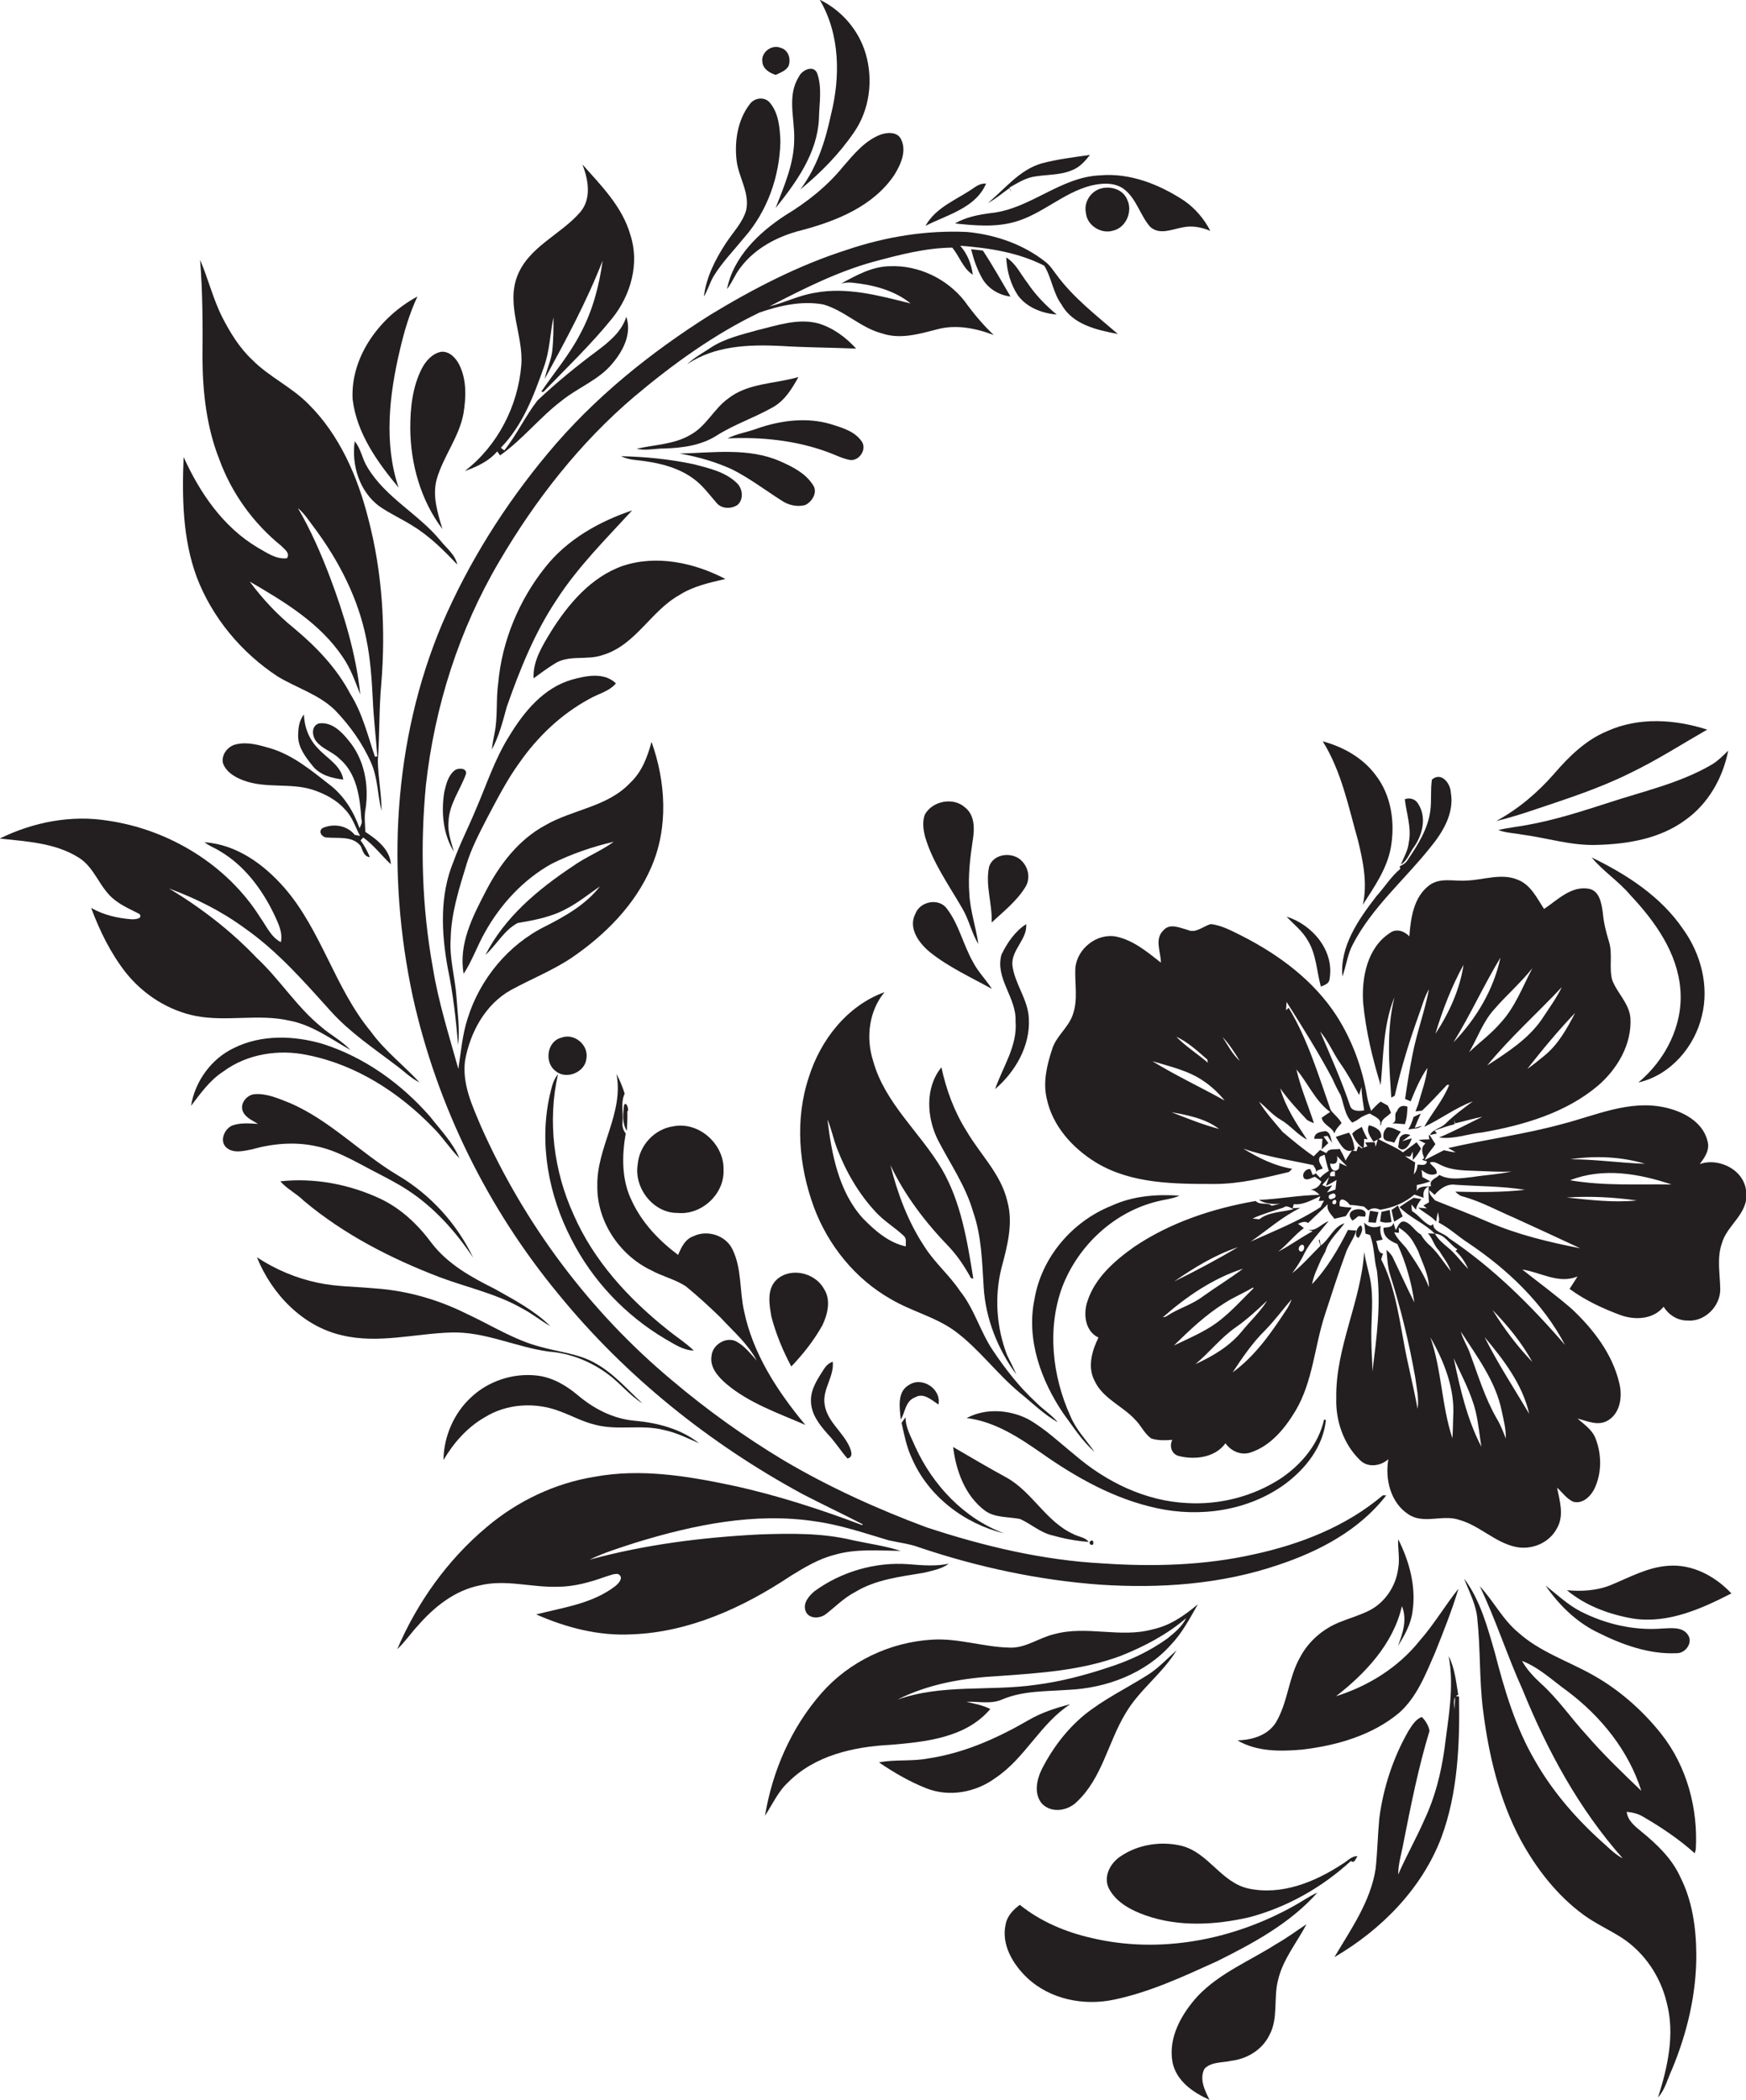 <?xml version="1.0" encoding="utf-8"?>
<!-- Generator: Adobe Illustrator 19.2.0, SVG Export Plug-In . SVG Version: 6.00 Build 0)  -->
<svg version="1.1" id="Layer_1" xmlns="http://www.w3.org/2000/svg" xmlns:xlink="http://www.w3.org/1999/xlink" x="0px" y="0px"
	 viewBox="0 0 657.1 790.3" enable-background="new 0 0 657.1 790.3" xml:space="preserve">
<g>
	<path fill="#231F20" d="M312.7,43.3c-2.1,9.9-5.3,19.8-11.5,28c7.6-6.2,14.6-13.3,20.2-21.5c5.9-8.5,7.3-19.7,4.4-29.6
		c-2.6-8.8-9-16.3-17.3-20.3C316.2,13,316.3,29,312.7,43.3z"/>
	<path fill="#231F20" d="M291.9,28.2c1.7-0.8,3.7-1.5,4.8-3.2c1.1-2.6,0.1-6.2-2.9-7c-3.4-1.4-7.4,1.7-6.9,5.2
		C287.1,26,289.6,27.4,291.9,28.2z"/>
	<path fill="#231F20" d="M298.9,52.3c0,9.2-3.8,17.7-7,26c7.8-9.7,15.7-20.7,16.3-33.6c0.1-5.7,1.3-11.7-0.7-17.2
		c-1.4-3.2-5.7-1.1-6.8,1.3C296.1,36,299.1,44.5,298.9,52.3z"/>
	<path fill="#231F20" d="M280.1,89.4c8.7-9.9,13.3-23,13.6-36.1c-0.2-5.1-0.6-10.8-4.1-14.8c-2.1-2.3-5.9-1.6-7.5,0.8
		c-4.5,5.9-5.7,13.8-4.9,21c0.7,6.4,5.1,12.3,3.6,18.9c-1.4,4.7-5,8.3-7.6,12.3c-4,6.1-7.4,12.8-8.3,20.1c1.5-2.4,2.2-5.2,3.7-7.7
		C271.8,98.7,276.2,94.2,280.1,89.4z"/>
	<path fill="#231F20" d="M317.3,62.7c-6,7.4-13.6,13.4-21.7,18.3c-10,6.5-19.6,15.7-22,27.8c2-2.5,3-5.5,5-8
		c5.5-7.4,14.1-11.9,22.9-14.1c13.3-3.5,27.2-9.1,35.1-20.9c2.4-3.9,4.8-9.1,2.4-13.6c-1.5-2.7-5.2-2.4-7.7-1.5
		C325.4,53,321.3,58.1,317.3,62.7z"/>
	<path fill="#231F20" d="M380.5,72.2c-0.1-0.4-0.4-1.2-0.6-1.6c2.8-1.6,5.5-3.3,8.6-4c5-1,10.3-0.5,15.1-2.6
		c2.8-1.1,4.8-3.4,6.6-5.7c-6.1,0.9-12.3,1.6-18.2,3.2c-8.3,2.4-13.8,9.6-20.2,14.9c2.9-1.5,5.4-3.7,8.1-5.6
		C380,71.2,380.3,71.9,380.5,72.2z"/>
	<path fill="#231F20" d="M174.9,177.3c4.5-1.6,9.1-3.7,12.2-7.4c0.4,0.5,0.8,1,1.1,1.5c8.5-6,14.9-14.3,23.2-20.6
		c6.3-5.1,14.3-7.9,19.4-14.4c3.9-4.7,7-11,4.9-17.2c-1.7,5.6-6.4,9.4-10.9,12.8c-7.8,5.8-15.4,12-22.5,18.7
		c-4.6,5.9-7.8,12.9-12.5,18.8c-0.5-0.3-0.9-0.6-1.3-1c8.2-8.4,12.4-19.6,16.2-30.4c2.2-6,2.3-12.5,3.6-18.7c0,4.3,0,8.7-0.5,13
		c-0.5,3.5-2.1,6.7-2.8,10.2c7.9-14.5,15.8-29.1,21.8-44.5c-1.3,9.5-3.8,19-8.4,27.5c-4,7.8-9.8,14.6-14.7,21.8l0.8,0.1
		c8.8-9.1,17.9-17.8,25.9-27.7c7-8.7,10.4-20.7,6.8-31.5c-3-10.5-10.9-18.4-18-26.4c2.2,5.7,3.5,12.8-0.8,17.9
		c-7.4,8.6-19.6,13.1-23.8,24.3c-4.1,11,2.4,22.1,1.6,33.2C195,152.7,187.3,167.8,174.9,177.3z"/>
	<path fill="#231F20" d="M359.4,84.1c7.5,0.8,15.2,1.5,22.6-0.6c10.2-2.9,18.1-10.9,28.4-13.6c4.1-1,8.9-1.4,12.5,1.2
		c4.8,3.6,6.1,9.8,9.9,14.2c3.5,3.3,8.2,1,12.2,0.3c3.5-0.8,7.2-0.1,10.5,1.3c-2.3-4.5-5.7-8.5-9.9-11.4
		c-9.3-6.1-20.3-10.5-31.6-9.5c-15,0.6-26.3,12.7-41.1,14.2C368.3,80.8,363.5,81.7,359.4,84.1z"/>
	<path fill="#231F20" d="M371.1,69.1c-1.6-0.1-3,0.5-4.3,1.4c-6.3,4.5-14.5,7.3-18.5,14.5C356.5,80.8,367.2,78.3,371.1,69.1z"/>
	<path fill="#231F20" d="M413.1,71.4c-3.3,1.6-5.2,5.3-4.4,8.8c0.4,4.7,5.8,8,10.2,6.6c4.9-1.1,7.5-7.3,5.3-11.7
		C422.5,70.9,417,69.6,413.1,71.4z"/>
	<path fill="#231F20" d="M314,585.2c8.1-2.4,16.7-1.6,25-1.5c-5.9-1.9-12-2.7-18-4c-11.5-2.8-23.4-2.6-35.1-2.2
		c-21.6,1.1-43.1,3.8-64,9.5c5.5-2.7,11.5-4.5,17.3-6.4c21.8-6.7,44.9-11.5,67.7-8c9.4,1.3,18.4,4.4,27.5,7.1
		c3.9,0.9,7.9,1.3,11.6,2.7c22,7.4,44.8,12.3,67.9,14c22.7,1.5,45.8-0.1,67.4-7.5c15.3-5.1,30.4-13.1,40.4-26.1c-0.3,0-0.9,0-1.3,0
		c-13.8,11.7-31,18.4-48.5,22.2c-18.7,4.2-38,4.7-57,3.4c-22.6-1.2-44.8-6.5-66.3-13.6c-18.5-6.9-36.6-15.1-53.7-25.2
		c-14.8-8.9-28.9-19-42-30.1c-30.8-25.7-55.5-58.7-71.8-95.4c-3.3-7.8-7.2-16-6.1-24.8c1.9-10.7,7.6-21.3,17.3-26.7
		c7.5-4.1,15.6-7.3,22.8-12.1c12.6-8.6,23.9-19.9,30-34.1c6.5-14.9,5.5-32.1,0.1-47.2c-1.5,5.6-3.6,11.3-8,15.4
		c-8.5,9.1-21.6,10-32,16c-10,5.4-17.2,14.8-22.3,24.7c-5,9.6-10.4,20-8.4,31.2c3.2-4.9,5.1-10.5,8-15.6
		c5.9-10.6,14.5-19.9,25.1-25.8c7.4-3.7,15.3-6.4,23.4-8.3c-4.8,3.5-10.5,5.7-15.4,9.2c-13.1,8.7-25.7,19.2-32.9,33.4
		c4.2-3.8,7-9.3,12.1-12c6.4-1.1,12.9-2.3,18.6-5.5c4.4-2.3,8.3-5.5,12.4-8.3c-5.3,6.8-13,11.2-20.5,15c-14,6.9-24.7,19.9-29.3,34.7
		c-2,6.1-2.5,12.6-3.5,19c-3.5-12.6-7.5-25.1-9.6-38.1c-4.1-22.7-4.8-45.9-2.6-68.8c3.3-29.6,12.5-58.5,27.6-84.1
		c13.6-23.2,30.4-44.7,50.9-62.1c14.5-12.2,30-23.4,47.1-31.6c7.6-2.6,15.9-4.5,24-3c8,2.3,14,8.8,22.1,10.9
		c6.8,2.3,13.9,0.2,20.5-1.5c7.2-2,14.7-0.5,21.5,2.1c-4.1-3.9-7.7-8.2-11-12.8c-6.6-8.4-17.4-13.6-28.2-13.1
		c-6.6,0.1-12.5,3.4-18.2,6.5c1.4-0.3,2.8-0.5,4.2-0.3c7.8,0.8,15.7,2.8,21.9,7.8c-11.7-2.9-23.9-6.3-36-4
		c-5.9,0.9-11.3,3.7-17.1,5.1c12.6-6.5,25.4-13,39.2-16.8c9.7-2.6,19.5-5.2,29.6-5.3c2.7,3.3,4,7.8,7.7,10.2c-0.5-4-2-7.8-4.7-10.9
		c10.8,0.8,21.8,2.5,31.6,7.5c2.8,4.5,3.3,10.3,6.5,14.6c4.2,7.6,13.3,9.6,21.2,11.1c-8.1-7-16.7-13.6-23.1-22.3
		c-1.3-1.7-2.4-3.5-4.1-4.8c-8.4-6.7-19-10.3-29.6-11.3c-15.3-0.7-30.6,1.8-45.1,6.7c-18.2,5.8-35.2,14.6-51.5,24.5
		c-22.7,14.3-43.9,31.4-61.1,52.1c-16.2,19.4-29.8,41-39.8,64.2c-18.6,44.1-21,94-11,140.5c9.1,40.9,28.1,79.5,54.8,111.8
		c25.2,30.9,56.8,56.2,91.8,75.2c7.5,3.9,15.2,7.5,22.7,11.4l-0.2,0.3c-15.9-6-32.2-11.3-48.8-14.9c-17-3.6-34.6-6.5-51.9-3.3
		c-14.9,2.4-29,9.1-40.6,18.9c-14.7,12.3-26.2,28.4-33.7,46c2.9-2.7,5.1-6,7.8-8.9c6.1-7,13.8-13.2,23.2-15.1
		c9.7-2.4,19.5,0.8,29.3,0.5c6.2,0,12.3-1.7,18.1-3.8c1.5-0.4,3.1-1.2,4.7-1c2.4,1.2,0.2,3.6-1.1,4.6c-8.6,6.6-19.6,8-29.7,10.6
		c11.3,5,23.6,8.2,36.1,7.5c21.6-0.8,42-10.2,59.7-22C302.8,589.9,308.1,586.7,314,585.2z"/>
	<path fill="#231F20" d="M365.5,93.8c0.9,3.8,2.2,7.5,4.1,10.9c2.2,3.9,6.3,6.4,10.7,6.9c-3.4-5.8-6.7-11.7-10.4-17.3
		C368.5,94.1,367,94,365.5,93.8z"/>
	<path fill="#231F20" d="M386.7,106.5c-2.6-3.3-4.3-7.3-8-9.6c0.2,5,1.6,10.1,4.4,14.3c3.4,4.6,9.1,6.7,14.6,7.2
		C393.5,114.9,389.7,111,386.7,106.5z"/>
	<path fill="#231F20" d="M104.5,254.6c7.1,4.3,15.4,6.7,21.5,12.6c5.7,5.9,10.5,12.6,13.8,20.2c2.4,5.7,2.3,11.9,3.8,17.8
		c0-6.3-1.3-12.6-1.4-18.9c0.7-9.6,0.4-19.3,1.3-29c1.7-20.8,0.4-41.9-4.9-62.1c-4-15.8-10.8-31.5-22.5-43.1
		c-6.4-6.5-14.9-10.3-21.2-16.7c-4.8-4.5-8.2-10.1-11.2-15.9c-3.5-6.9-5.3-14.5-8.4-21.7c1,12.4,1,24.9,0.9,37.4
		c0.1,12.7,1.6,25.7,6.3,37.6c4.6,12.7,12.8,24.1,23.3,32.6c1.2,1.3,3.5,2.7,2.2,4.7c-4.1,0.5-7.6-2.1-11-4
		C84,198.4,75.2,185.5,69.1,172c-0.6,15.1-0.4,30.7,4.9,45.1C79.8,232.4,90.8,245.6,104.5,254.6z M129,247.3c3,4.3,4.7,9.3,6.6,14.1
		c-1.6-15.2-6.1-30.1-11.5-44.4c-3.4-8.9-7.2-17.6-12-25.8c2.7,2.3,4.5,5.3,6.6,8c9,12.2,16.1,26.1,19.1,41c1.6,7.6,2.1,15.3,2.5,23
		c0.3,7.2,1.2,14.4,1.7,21.5l-0.9,0.1c-2.7-8-4.7-16.4-9.3-23.7c-5.1-9.7-12.8-17.7-21.2-24.7c-6.3-5.1-11.8-11-16.6-17.5
		C107.1,226.5,120.5,234.6,129,247.3z"/>
	<path fill="#231F20" d="M150,183.5c-5.6-16.7-3.5-34.9,0.5-51.8c1.6-6.9,3.6-13.7,6.6-20.1c-13.8,7.4-25.2,22.3-24.4,38.6
		C134.2,163,142,173.9,150,183.5z"/>
	<path fill="#231F20" d="M307.9,121.7c-7.7-2-15.5,0.8-23,2.6c-6,1.7-12.2,3.1-17.5,6.6c-3,2-6.2,3.7-8.8,6.2
		c10.3-7,23.2-7.5,35.3-6.9c9.4,0.6,18.8,0.6,28.3,1C318.3,126.9,313.4,123.3,307.9,121.7z"/>
	<path fill="#231F20" d="M166.5,199.1c-1.8-6.1-3.9-12.5-2.1-18.9c2.5-8.5,8.3-15.6,10-24.4c1-6.1,1.3-12.7-1.5-18.4
		c-1.3-2.7-3.8-5.3-6.9-5c-3.4,0.7-5.8,3.5-7.3,6.4c-3.5,6.9-4.3,14.8-4.3,22.4C154.5,174.7,158.4,188.4,166.5,199.1z"/>
	<path fill="#231F20" d="M249.9,168.8c6.8-0.2,13.8-1.1,19.7-4.8c6.7-4.3,14.4-6.8,21.4-10.8c4.4-2.5,7.1-7,9.5-11.3
		c-8.9,2.6-19.1,2.2-26.6,8.2c-5.2,3.8-8.1,10.2-13.8,13.4c-6.2,3.8-13.6,3.8-20.5,5.4C242.9,169.7,246.5,168.8,249.9,168.8z"/>
	<path fill="#231F20" d="M319.8,173.1c3.5,0.6,6.7-4.1,4.4-7.1c-2.6-3.7-7.2-5-11.3-6.3c-9.2-2.8-19.1-1.5-28,1.6
		c-3.7,1.4-7.6,1.9-11.1,3.7c12.6-0.6,25.4,0.7,37.3,5C314,171,316.7,172.5,319.8,173.1z"/>
	<path fill="#231F20" d="M138.3,175.9c-2-3.1-2.4-7-4.8-9.8c-1.3,8.9,1.8,18.9,9.2,24.4c4,2.8,8.5,4.8,12.6,7.4
		c6.4,3.9,11.7,9.2,16.8,14.6c-0.8-3.8-4.1-6.2-6.4-9.1C157.5,193.4,145.1,187.3,138.3,175.9z"/>
	<path fill="#231F20" d="M293.6,173.6c-11.9-5.2-25.2-3.2-37.8-2.9c6.8,1.2,13.5,3.1,19.8,6c6.5,3.3,12.3,7.7,18.4,11.6
		c2.6,1.8,5.9,2.6,9,1.8c2.7-1.3,5-5,2.8-7.8C303,178,298.1,175.6,293.6,173.6z"/>
	<path fill="#231F20" d="M242.9,173.6c6.4,0.9,12.8,2.7,18,6.5c3.5,2.5,6,6,8.8,9.2c1.9,2.3,5.6,2.3,7.9,0.7
		c2.4-2.1,1.9-6.3-0.4-8.3c-4.4-4.2-10.5-5.5-16.2-7c-9-1.9-18.1-2.8-27.3-3C236.7,173.2,239.9,173.1,242.9,173.6z"/>
	<path fill="#231F20" d="M205.2,213.5c-9.9,12.4-16.3,27.8-17.7,43.6c-0.9,6.3-0.1,12.8-1.4,19c-0.4,2-0.8,4-1,6
		c2.7-5,4.1-10.5,5.6-16c4.9-14,10.5-28,18.8-40.4c8-12.4,18.5-22.8,28.4-33.6C225.4,196.3,213.4,203.1,205.2,213.5z"/>
	<path fill="#231F20" d="M255.6,224c5.3-3.4,11.4-4.7,17.4-6.1c-11.7-6.1-25.9-9.2-38.7-4.9c-11.9,4.2-20.5,14.4-27,24.8
		c-3.2,5.3-6.8,11-6.5,17.5c2.5-1.8,5-3.7,7.6-5.3c5.4-3.8,12.5-1.3,18.5-3.5C239.2,242.8,244.9,230,255.6,224z"/>
	<path fill="#231F20" d="M175.6,325.2c1.8-5.9,4.7-11.4,7.5-16.9c3.9-7.3,7.6-14.7,12.5-21.4c6.8-9.7,15.6-18.1,26.1-23.8
		c3.4-2,7.5-2.8,10.1-5.9c-4.4-4.3-11.2-2.9-16.6-1.4c-10.7,3.1-18.1,12.2-23.6,21.3c-5.4,8.6-8.5,18.3-12.5,27.5
		c-2.7,6.6-6,12.9-8.4,19.6c-5.3,12.7-4.6,26.9-2.2,40.1c2,9.6,3.1,19.3,3.9,29c0.7-6-0.2-12-0.6-18c-0.5-7.3-2.7-14.5-2.2-21.9
		C169.8,343.6,172.8,334.4,175.6,325.2z"/>
	<path fill="#231F20" d="M129.2,293.4c-0.9-5.4-6.2-8-9.6-11.8c-3.3-3.4-5.1-8-5.2-12.7c-1.9,2.3-2.2,5.4-2.2,8.3
		c0.1,4.3,2.9,7.9,5.5,11.1C120.5,291.8,125,292.9,129.2,293.4z"/>
	<path fill="#231F20" d="M613.6,290.9c10-4.8,19.3-10.8,28.9-16.3c-12.2-3.9-25.8-4.8-37.7,0.6c-8,3.3-14.3,9.5-19.9,16
		c-6.2,7.1-13.5,13.3-21.8,17.8c5.1-1.2,10.1-2.8,15.1-4.5C590.1,300.5,602.2,296.6,613.6,290.9z"/>
	<path fill="#231F20" d="M147.1,325.3c-0.3-5.6-5.3-9.4-9.6-12.2c-0.1-2.9-0.5-5.9,0.1-8.8c1.3-8.9-0.5-18.6-6.4-25.6
		c-2.7-3.4-6.5-7.2-11.3-6.4c-2.8,1-2.5,4.7-0.9,6.7c2.3,2.9,6.1,3.9,8.7,6.5c6.6,5.5,7.8,14.7,8.3,22.8c0.5,1.2-0.2,2.4-0.7,3.4
		c-2.2-6.3-5.9-12.3-11.3-16.4c-6.8-5.3-13.6-11-22-13.6c-4.2-1.2-8.6-2.6-13-1.6c-3.1,0.6-5.8,3.8-5.1,7.1c1.2,3.4,4.5,5.3,7.7,6.5
		c8.4,3.2,17.8,0.8,26.3,3.6c4.4,1.5,8.7,3.7,11.9,7.3c2.8,2.8,3.9,6.6,5.7,10c-0.5-0.1-1.5-0.3-2-0.4c-2.9-3.6-8.1-4.4-12.2-2.5
		c-1.7,1.4,0,3.5,1.7,3.5c4.3,0.4,9.8-0.7,12.8,3.3c0.7,1.7,1.2,3.9,3.4,4.1c-0.9-2.2-2.1-4.4-3.5-6.3c0.3-0.4,0.7-0.7,1-1.1
		C140.6,318,143.6,322,147.1,325.3z"/>
	<path fill="#231F20" d="M512.9,340.5c4.3-6.7,9-13.4,10.5-21.3c1.7-9.4,0.3-19.8-5.7-27.5c-4.8-6.5-12.2-10.6-19.9-12.7
		c7.1,11.4,9.7,24.7,13.3,37.4C513,324.2,514.7,332.5,512.9,340.5z"/>
	<path fill="#231F20" d="M574.7,310.5c-3.6,0.7-7.2,1-10.8,1.9c2.8,1.1,5.9,1.1,8.8,1.7c9.4,1.2,18.5,4.2,28.1,3.9
		c11.7-0.3,23.9-2.3,33.5-9.4c8.6-6.1,14.1-15.8,16.1-26.1c-2,2-4.1,4.1-6.6,5.5c-11.8,6.8-25.3,9.8-38.1,14
		C595.5,305.3,585.3,308.6,574.7,310.5z"/>
	<path fill="#231F20" d="M175.4,291.2c0.3-2.2-2.8-2.2-4.1-1.4c-2.6,1.9-3.4,5.3-4.1,8.3c-1.2,7.5-0.5,15.8,3.6,22.4
		c-1-3.7-2.4-7.3-2-11.2C169,302.6,173.3,297.2,175.4,291.2z"/>
	<path fill="#231F20" d="M518,337.3c-6.7,8.7-13.8,18.8-12.8,30.2c1.5-4,1.9-8.4,4-12.2c7.2-13.8,19.2-24,28.8-36
		c4.9-5.9,9.4-13.1,8-21.1c-0.2-3.5-3.6-7.8-7.1-4.8c-0.6,3.9-0.1,7.8-0.6,11.7c-0.9,6.9-4.7,12.9-8.5,18.5c-0.7,1.2-1.8,1.9-3,2.4
		c0,0.3,0.1,0.8,0.2,1C523.5,329.9,521.1,333.9,518,337.3z"/>
	<path fill="#231F20" d="M527.2,325.4c2.5-1.5,3.3-4.5,5-6.7c3.2-4.6,4.8-11.2,1.5-16.2c-1-1.8-3.2-2.4-5-1.7
		c0.6,5.4,2.6,10.8,1.5,16.2C529.9,320.1,528.3,322.7,527.2,325.4z"/>
	<path fill="#231F20" d="M363.2,303.9c-4.4-4-12.2-2.5-15.1,2.6c-1.1,2.8-0.6,5.9,0.1,8.6c2.9,9.7,8.9,18,13.9,26.7
		c2.6,4.3,3.5,9.3,6.1,13.5c-0.9-6.4-3.1-12.6-3.4-19c-0.5-6.7,0.3-13.5,1.3-20.1C366.8,312,366.9,306.8,363.2,303.9z"/>
	<path fill="#231F20" d="M108.8,384.1c8.6,1.6,15.7,6.9,23.1,11.1c-3.2-3.5-7.6-5.7-11.1-8.8c-9.2-7.5-15.5-17.8-24.2-25.9
		c-9.7-10.2-21-18.9-33-26.1c10.1,3.7,19.7,8.5,28.3,14.8c12.5,8.7,22.5,20.2,32.6,31.4c7.2,8,16.1,13.9,24.6,20.4
		c2.9,2.1,5.5,4.8,8.8,6.4c-6-6.5-13.1-11.9-18.3-19.1c-13.6-16.4-18.6-38.1-32.6-54.2c-7.7-8.8-18-16.3-30-17.1
		c1.7,1.4,3.8,2.1,5.7,3.3c9.2,5.4,15.8,14.2,20.4,23.7c1.5,3.3,3.4,6.8,2.6,10.6c-3.7-1.9-5.4-6-7.7-9.2
		c-12.4-19.8-34.2-33.1-57.2-36.5c-13.9-2.3-28.3,0.5-40.9,6.7c10,1.1,20.8,1.6,29.6,7.1c6.3,3.8,8,11.8,13.8,16.1
		c2.8,2.2,6.1,3.6,9.2,5.2c1.3,1.8-1.6,2-2.8,2c-5.4-0.4-10.7-1.6-15.4-4.3c3.2,8.6,7.3,17,13,24.3c6.6,8.3,16.1,14.4,26.5,16.4
		C85.4,384.6,97.3,381.5,108.8,384.1z"/>
	<path fill="#231F20" d="M372.2,326.4c-1.4,6.9,1.3,13.9,1,20.8c4.4-4.1,9.4-8,12.6-13.2c2-3,1.4-7.1-1-9.7
		C381.5,320.4,373.7,321,372.2,326.4z"/>
	<path fill="#231F20" d="M616.6,407.4c12-2.7,21.2-13.4,23.9-25.1c2.8-11.2-0.4-23.3-7-32.5c-8.4-12.4-21.3-20.7-34.5-27.1
		c4.3,5.2,10.1,8.9,14.5,14.1c9.3,9.9,17.8,21.7,18.9,35.6C633.5,385.8,626.8,398.9,616.6,407.4z"/>
	<path fill="#231F20" d="M539.9,425.5c2.5-0.9,4.9-1.7,7.5-2.4c0-0.4,0-1.3,0-1.8c0,0.4,0.2,1.1,0.2,1.5c3.4-0.8,6.8-1.8,10.3-2.5
		c-5.4,2.6-10.7,5.5-16.3,7.8c5.5,0.8,10.8-1.4,16.3-1.9c15.4-2.7,31.3-7.3,43.5-17.6c7.3-6.3,12.8-15.6,12.2-25.5
		c-0.5-5.6-5.1-9.4-6.9-14.4c-1.2-4.7,0.3-9.7-1.2-14.4c-1.1-3.6-2-7.2-2.3-10.9c-0.5-3.4-1.2-8.1-5.2-8.9
		c-6.7-1.2-11.8,4.2-16.9,7.6c-2.7-4.1-5-9.1-9.9-11c-6.2-2.6-12.8,0.1-19.2,0.3c-4.7,0.4-10-1.3-14.1,1.8c-5.9,4.4-7,12.4-7.5,19.2
		c-1.9-2-5-3.1-7.4-1.2c-8.4,5.5-10.6,16.6-10,26.1c1,10.6,3.5,21,6.6,31.1c1.1-11.1,0.9-22.6,5.2-33.1c-3.1,12.4-2,25.2-1.2,37.8
		c0.3-0.2,1-0.5,1.3-0.7c2.4-10.5,5.6-20.9,9.3-31.1c1.1-3,1.9-6.2,3.6-9c-1.6,8.3-4.6,16.3-6.2,24.6c-1.1,5.5-2,11.1-2.8,16.7
		c0.5,0.2,1.6,0.7,2.1,0.9c1.8-4.4,3.6-8.7,6.3-12.6c-0.5,4.8-2.3,9.3-3.5,13.8c-0.3,0.9-0.7,1.7-1,2.6c0.6-0.1,1.9-0.2,2.5-0.3
		c3.3-3.1,6.3-6.5,9.4-9.7l0.8,0c-2.3,5.8-6.4,10.4-9.4,15.8c6.2-2.9,11.8-7.2,18.3-9.6c-3.6,2.7-7.3,5.4-10.5,8.6
		c-1.6,1.5-4.9,2.1-5.6,4.1c0.7-0.2,2-0.5,2.6-0.6L539.9,425.5z M581,397.5c-2,1.6-4,3.3-6.2,4.8c5.7-7.3,11.6-14.4,18-21.1
		C589.7,387.2,586.3,393.3,581,397.5z M587.8,371.5c-2.1,4.3-5,8.2-7.6,12.2c-5.2,7.5-13,12.4-20.5,17.3
		C568.3,390.5,578.5,381.4,587.8,371.5z M540.2,389.1c2.7-9,6.1-17.8,10.6-26C549.4,372.4,545.4,381.2,540.2,389.1z M564.7,360.4
		c-2.6,12.1-9.1,23-17.7,31.9C553.4,381.9,558.4,370.8,564.7,360.4z M552.9,396c3.2-5.4,5.2-11.5,9.5-16.2
		c4.6-5.3,9.9-9.9,14.3-15.4c-3.7,7-6.5,14.7-12,20.6C561.2,389.1,556.8,392.3,552.9,396z"/>
	<path fill="#231F20" d="M447,350c-3-0.8-6.8-2.7-9.2,0.2c-3.4,3.3-0.9,8.1-0.9,12.1c-5.1-4-10.3-8.4-16.8-9.8
		c-7.3-1.4-14.7,4.5-15.4,11.8c-0.3,5.9,1.1,12-1,17.7c-1.7,4.9-6.4,8.1-7.8,13.1c-1.9,5.8-3.4,12.1-2,18.2
		c2.1,10.4,9.8,18.9,18.7,24.3c13.3,8,29.4,8,44.5,8c9.5,0,18.8-2.3,28-4.5c0.3-0.3,0.9-0.9,1.2-1.2c-6.6-1.1-12.7-4.1-18.4-7.6
		c8.5,3,17.5,4.3,26.3,6.2c0.8,1.1,2.2,3.2-0.2,3.7c-0.2-0.6-0.6-1.7-0.9-2.2c-1.8-0.2-3.5,2.1-2.2,3.6c1.3,0.8,2.7-0.4,4-0.7
		c0.6,0.4,1.8,1.3,2.4,1.8c-0.7,1.8-2.1,2.8-4,3c1.3,0.3,2.4,1,3.3,2c-7.7,0.1-15.2,1.6-22.8,1.9c2.4,1.5,5.3,1.7,8,1.4
		c-1,0.3-2.1,0.5-3.2,0.8c-1.6-1.5-4.4,0-6-1.8c-16.2,2.8-32.2,8.1-45.8,17.3c-7.3,5.2-14.6,11.5-17.5,20.3
		c-1.7,4.8-1,11.4,4.1,13.8c-2.4,4.9-4.2,11-1.5,16.2c3.1,6.8,10.6,9.5,15.4,14.8c2.2,2.2,3.4,5.2,6,7c2.5,0.8,5.2,0.7,7.9,0.5
		c-1.2,2.4-0.3,5.4,2.5,6.1c6,1.5,13.6,0.6,17.5-4.8c2.2,3.1,6.2,4.8,9.9,3.3c7.4-2.6,12.6-9.1,16.5-15.6c6.5-11,7.1-24.1,11-36
		c2.5-7.7,5-15.5,7.8-23.1c1-3.1,3.2-5.6,4-8.7c-0.8,0-2.3-0.1-3.1-0.2c-3.7,7.3-7.8,14.4-13.5,20.4c0.6-3.4,2.2-6.4,3.5-9.5
		c0.5-0.9,1-1.9,1.5-2.8c1.2-4.3,4.7-7.1,7.2-10.6c-4.2,1.3-5.6,6-9,8.4c-0.1-0.5-0.2-1.6-0.3-2.2l-0.4,0.1c0.2,0.6,0.5,1.7,0.6,2.2
		c-3.5,3.5-6.8,7.3-10.6,10.3c1.7-2.3,3.3-4.7,4.5-7.3c2.3-4.6,6-8.3,9.2-12.3c-2.8,1-5,4.3-8.1,3c0.5,0.2,1.5,0.6,2.1,0.8
		c-4.5,2.4-8.5,5.4-13,7.7c3.5-2.7,6.2-6.3,9.7-8.9c-0.7-0.6-1.5-1.1-2.2-1.6c1.2-0.5,2.6-1.2,3.8-0.3c2.4-2.4,5-4.7,7.4-7.1
		c-0.6,2.3,1.3,3.8,2.5,5.5c1.4-0.3,2.8-0.7,4.3-1c0.5-0.8,1.6-2.4,2.2-3.2c-1.5-0.1-3-0.2-4.5-0.5c-0.6-4.4,2.8-2.1,3.8-0.5
		c1.8,0,3.6,0.4,5.3,0.6c0.4,0.4,1.3,1.1,1.7,1.5c1.3-1.1,2.9-1,4.4-0.3c4.7-0.7,9.3-2.6,12.9-5.7c0.9,0.3,2.7,0.9,3.5,1.2
		c-0.3-1.8,0-3.5,1.9-4.3c-0.1,2-0.1,4,0.1,6c-0.5,0.3-1.6,0.9-2.1,1.2c0.3,0.3,1,0.8,1.3,1.1c-0.8-0.1-2.5-0.2-3.3-0.3
		c2.1,1.9,4.9,3.1,6.8,5.3c0.2-1.2,0.3-2.4,0.7-3.6c0.1,1.3,0.7,2.6,0.2,3.9c4.1,2.1,7.4,5.3,11.3,7.8c14.7,9.9,28,22.5,36.3,38.3
		C576,491.1,561.7,477,545.3,466c-1.7-2-6-2.3-5.9-5.3c-0.2,0.2-0.7,0.5-1,0.6c-2.8-1.2-4.4-4-7-5.5c-0.1-0.6-0.2-1.8-0.2-2.5
		c0.4,0.5,1.3,1.5,1.7,2c0.2-1.5,1.1-2.8,2-4c-0.7-0.1-2.2-0.4-2.9-0.5c-1.8,1.1-3.6,2.3-5.3,3.5c3.9,4,9.4,6.1,13.3,10
		c3.8,0.2,5.5,4.1,8.5,5.9c-0.2,0.1-0.5,0.5-0.7,0.6c2.1,1.9,3.6,4.3,4.8,6.8c-2.7-2.6-4.8-5.8-7.7-8.1c-1.8-1.5-3.7-3.1-4.9-5.2
		c-0.6,0-1.9-0.1-2.6-0.1c1.8,1.9,2.3,4.7,4.2,6.5c1.5,2.5,3.5,4.9,4.4,7.7c-2.6-3.1-4.7-6.7-7.7-9.5c-1.5-1.2-2.6-2.7-3.6-4.3
		c-2.2-1.2-3.4-3.8-5.7-4.7c-2.1-0.9-3,1.8-3.7,3.1c-0.2-0.7-0.7-2.1-0.9-2.8c-0.3,1.9-2.3,1.6-3.7,1.9c-0.3,3.4,2.5,5,5.2,6.1
		c3.2,7,5.3,14.4,6.4,22c-2.8-5.5-5.3-11.1-8-16.7c-0.5-1.2-1.5-2.2-2.5-3.1c0.3,3.2,0.4,6.4,1.4,9.5c4,12.6,7.1,25.4,9.4,38.4
		c0.5,3.9,1.5,7.9,0.9,11.9c-1.6-8.8-3.9-17.4-5.4-26.2c-1.9-10.2-3.5-20.7-8.3-30c0.2-0.7,0.4-1.4,0.7-2.2
		c-2.2-0.2-1.8-3.2-2.6-4.7c0.6-0.2,1.9-0.4,2.5-0.6c-0.9-1.7-1.1-3.4-0.8-5.1c-2.3,0.9-4.6,0.6-6.2-1.3c0.1,1,0.4,3.1,0.5,4.2
		c0.4,0.1,1.3,0.4,1.7,0.5c1.7,4.3,1.4,9,2.6,13.4c1.6,12.6-0.1,25.3-1.7,37.9c0-4-0.4-7.9-0.4-11.9c-0.2-7.8,1.1-15.8-0.6-23.6
		c-0.7-3.1-1.6-6.2-2.1-9.4c-1.2,18.7-10.8,36-10.5,54.9c-0.3,8.5,2.7,17.4,8.9,23.4c2.9,3,7.8,2.3,10.7-0.3
		c-1.3,7.5,0.8,16.3,7.5,20.7c5.7,3.9,12.9,0,19.1,2.1c7.6,2.1,13.3,8.3,20.9,10.1c6.2,1.5,13.1-1.3,16-7c2.7-4.7,1-10.2,0-15.2
		c2,1.8,3.6,4.2,6.1,5.3c3.3,0.9,6.2-1.7,7.7-4.4c3-5.8,3.1-13,0.8-19.1c-1.2-3.5-4.3-5.5-6.9-7.8c3.6,0.9,7.5,2.8,11.1,0.9
		c5-2.7,5.9-9.2,4.6-14.3c-2.6-11-9.8-20.3-17.9-27.9c-6-5.2-12.4-9.9-18.6-14.8c6.9,1,13.7,5.6,20.8,2.6c-1,1.6-2,3.2-3,4.7
		c5.9,4.3,12.5,7.4,19.3,9.9c5.4,1.9,12.2,1.6,16.1-3.2c1.9,3.1,5.2,5.2,8.9,5.2c6.6,0.6,12.6-5.5,12.4-12c-0.1-5.7-1.3-11.5,0.6-17
		c1.9-6.9,9.9-11.1,9.2-18.9c-0.2-8.5-10-13.6-17.5-11c1.9-2.5,3.9-5.4,2.9-8.7c-1.8-7.4-9.6-11.3-16.5-12.7
		c-13.1-2.7-25.6,3.1-38,6.3c-14.2,3.9-28.8,5.8-43.1,9.1c0.9,0.5,1.9,1,2.8,1.6c-1.5-0.1-2.9-0.5-4.4-0.8c-2.4,1.2-4.8,2.5-7.2,3.7
		c0.9-2.3,2.7-4,4-6c-0.6-0.9-1.7-2.7-2.3-3.6c-0.2,0.5-0.2,1.1,0.1,1.8c-1,0-3.1,0.1-4.1,0.2c0.8,0.5,1.7,0.9,2.6,1.4
		c-1.9,1.3-1.3,3.6-0.5,5.4c-0.2,0.2-0.6,0.5-0.8,0.7c0.5,0.2,1.4,0.5,1.8,0.6c-0.2,1.9-2.3,1.2-3.5,1.2c-0.1,1.4-0.5,2.6-1.4,3.7
		c0.1-1.1,0.4-3.3,0.5-4.5c-1.3-0.7-2.6-1.5-3.8-2.4c0.5,0.1,1.4,0.2,1.9,0.2c0.3-0.5,0.8-1.4,1-1.9c0,0.8,0,2.4,0,3.2
		c1.2-1.3,2.3-2.7,3.1-4.3c-0.5-0.8-1.1-1.6-1.7-2.4c-1.6,1.3-3.4,2.5-5.1,3.8c-2.9-2.1-6.3-3.3-9.4-5.1c-0.3,1-0.6,2-0.9,3
		c-0.1-0.4-0.2-1.2-0.3-1.7c-0.9,0-2.7,0-3.6,0.1l0.8,1.4c-0.5,0.2-1.6,0.6-2.1,0.8c-0.3-0.2-1-0.7-1.3-0.9c-0.2,0.5-0.5,1.5-0.7,2
		c-0.4-0.1-1.1-0.2-1.5-0.3c0.2-0.1,0.5-0.2,0.8-0.4c-0.3-2.2-0.8-4.5-2.1-6.3c-1.7,0.5-3.3,1-5,1.6c1.5,2.2,3.1,6.1,6.1,5.1
		c-0.8,1.2-1.7,2.5-2.4,3.8c-0.6-1.5-1.4-3-2.2-4.4c-1.7,0.4-4.2-0.4-5,1.6c-0.8-0.4-1.6-0.8-2.4-1.2c-0.8,0.8-1.6,1.6-2.4,2.4
		c-4.1-2.8-7.9-6-11.7-9.2c-3.1-3.7-6.4-7.3-8.9-11.4c2.8,2.2,5.1,5.1,8.3,6.9c3.6,2.1,6.1,5.5,9.8,7.4c-4-6-8.1-12.2-10.1-19.3
		c3,4.3,6.6,8.1,10.1,11.9c0.8,0.5,1.7,0.9,2.6,1.2c-2.2-6.7-5-13.3-6.6-20.2c4.4,5.2,7.1,11.9,12.7,16c-1.1,0.7-2.1,1.4-3.2,2.2
		c0.6,2.8,3.9,3.4,4.8,5.9c0.5-1.6,1.6-2.7,2.7-3.9c-1-1.9-2.8-3.2-4.1-4.9c-4.6-13.1-8.6-26.5-15.8-38.5l-1,0.9
		c0.1-1,0.1-2.1,0.2-3.1c6,9.5,12,19,17.3,29c0.9,2.1,1.9,4.1,3,6c1.3,3.5,1.6,7.7,4.4,10.4c1.3-0.5,2.4-1.3,3.5-2.1
		c1-0.5,2-1,3.1-1.3c1.7,1.1,4.7,2,3.9,4.5c0.1-0.1,0.3-0.2,0.4-0.2c-0.1-2.3,2.4-3.1,3.7-4.6c-0.3-0.7-0.9-2.1-1.2-2.7
		c-0.9-0.5-1.8-1-2.7-1.5c-1.3,1-2.5,2.3-3.6,3.5c-0.6-1.8-1.2-3.6-1.5-5.4c-1.8-10.8-5.6-21.2-11.5-30.4
		c-8.5-13.1-21.3-22.7-35.1-29.8c-3.9-1.9-7.8-4.2-12.2-4.7C452.9,348.5,450.1,351.4,447,350z M490.5,468.6c0.8,0.8,0,3-1.3,2.3
		C488.1,470.1,489.3,468,490.5,468.6z M529.2,469.7c-1.6-1.9-3.5-3.6-4.5-5.9l1.8,0.2c0-0.5-0.1-1.5-0.1-2c2.4,1.5,4.5,3.5,5.8,6
		c0.5,0.9,1,1.8,1.5,2.8c1.6,4.5,4,8.9,4.1,13.7C535.7,479.1,532.4,474.4,529.2,469.7z M546.9,533.3c-0.1,2.7-0.1,5.4-0.3,8
		c-4.1-12.4-4-25.7-8.3-38C543.5,512.4,547.6,522.7,546.9,533.3z M547.1,511.2c3,6.6,6.6,13.1,8.3,20.2c1,4.3,1.4,8.7,2.1,13.1
		C552.1,534.1,549.5,522.6,547.1,511.2z M563.3,533.9c-4.5-7.8-7.1-16.5-10.2-24.9c-1-2.6-2.6-5.1-3.3-7.8
		c6.1,9.4,13.2,18.8,15.4,30c0.7,3.3,1.6,6.7,1.5,10.2C565.7,538.8,564.7,536.2,563.3,533.9z M558.7,503.2
		c7.1,8.5,14.3,17.8,16.8,28.9C569.8,522.5,563.7,513.2,558.7,503.2z M561.7,493c5.7,5.9,11,12.3,15,19.6
		C571,506.7,566,500,561.7,493z M619.1,438c-9.4-0.3-18.7-1.7-28.1-1.7C600.3,434.9,610.1,435.3,619.1,438z M629.1,445.8
		c-12.7-0.2-25.6,0.6-38.2-1.6C603.3,439.3,616.9,441.7,629.1,445.8z M616,451.8c-8.8,0.9-17.7-0.2-26.4-1.1
		C598.5,450.1,607.3,450.6,616,451.8z M550.9,450.4c6.6,1.9,12.6,5.2,18.9,7.9c8.3,3.8,16.6,7.6,24.9,11.5
		c-11.8-2.3-23.5-5.1-34.6-9.9c-6.6-2.9-13.3-5.4-20-8.1c-1-1.2-2.3-2.2-2.2-3.9c0.7,0.6,1.3,1.2,2,1.8c2-2.3,4.7-4.3,7.9-3.8
		c8.7,0.6,17.5,0.5,26.1,1.9c-8.7,1-17.5,0.9-26.2,0.7C548.6,449.4,549.6,450.2,550.9,450.4z M533.2,446c1.7-0.3,3.5-0.8,5.1-1.4
		c-0.8-0.4-2.3-1.2-3-1.6c-0.1-0.7-0.2-2-0.3-2.7c1.7,1.4,3.5,2.4,5.7,1.4c0.2-2-1.7-2.7-2.6-4.1c1.5-0.8,3,0.4,4.4,1
		c4.2,2,8.9,1.9,13.5,2.1c4.3,0.1,8.6,0.5,12.9,0.2c-4.9,1.1-9.9,1.3-14.8,2.1c-4.1,0.4-8.6,1.3-12.4-0.8c-1.1,1.3-4.1,1.9-3.1,4.2
		c-1.9,0.3-4.5-0.3-5.4,1.9C533.2,447.6,533.2,446.5,533.2,446z M483,454.5c1.3-1.1,2.6,0.1,3.8,0.6c-4.2,1.1-9.4,1-12.9,3.8
		c-0.9-0.1-1.7-0.2-2.5-0.3C475.1,456.9,479.1,455.8,483,454.5z M465.9,469.4c-7.8,4.6-15.8,8.9-24,12.9
		C449.4,477.1,457.2,472.3,465.9,469.4z M439.3,495.2c-0.5,0.4-1.1,0.5-1.7,0.6c8.9-7.8,18.9-14.7,30.2-18.3
		c-4.9,3.7-10.2,6.9-15.2,10.5C448.5,491.1,443.5,492.4,439.3,495.2z M441.8,506.4c5.9-5.8,12-11.6,19.1-16
		c3.4-2.2,7.1-3.7,10.6-5.8l0.3,0.2c-5.1,5-9.8,10.5-15.9,14.4C451.5,502,446.6,504.1,441.8,506.4z M449.9,513.4
		c5.3-4.4,9.5-9.9,15.1-13.8c4.3-3,8.1-6.5,11.9-10.1c-2.6,4.2-6.3,7.6-9.4,11.4C462.9,506.6,456.5,510.4,449.9,513.4z M486.1,489
		c-0.4,1.1-0.9,2.2-1.5,3.2c-5.8,8.9-12,18-20.7,24.3c3.7-5.6,7.5-11.2,12.3-15.9C479.8,496.9,482.8,492.8,486.1,489z M497,454.3
		c-8.2,5.4-17.4,8.9-26.3,13c6.2-4.3,11.9-9.4,18.7-12.7c-0.7,0-2.2,0.1-2.9,0.1c0.1-0.4,0.3-1.1,0.4-1.5c3.6,0.4,6.8-1.6,10-3
		l-0.6,1.8c0.5,0,1.5-0.1,2-0.1C497.9,452.5,497.3,453.7,497,454.3z M501.1,449.4c1.6-1,2.3,1.5,0.5,1.7
		C500,452.1,499.3,449.7,501.1,449.4z M501.4,452.9l0.1-0.8C503.5,450.1,503.3,454.5,501.4,452.9z M503.2,435.1
		c1.2,1.3,2.5,2.6,3.8,3.9c-1-0.4-2-0.9-2.9-1.3c0,0.5-0.1,1.6-0.2,2.1c-1.9,2.1-3.3-0.3-3.3-1.9
		C502.7,438.4,503.6,437.5,503.2,435.1z M502.4,440.9c0,0.5,0,1.4,0,1.8c-0.5,0-1.4,0-1.8,0C500.4,441.3,501,440.7,502.4,440.9z
		 M503,444.1c-0.1,1.2-0.3,2.4-0.4,3.6c-0.8,0.3-2.4,0.8-3.2,1.1l2-2.7l-2.2,0.6c-0.4-0.2-1.2-0.5-1.6-0.7c0.9-1,1.8-2,2.6-3
		c-0.3,0.8-0.9,2.5-1.2,3.3C500,445.9,502,444.7,503,444.1z M496.8,435.3c0.4-0.2,1.3-0.5,1.7-0.7c0.5,2,0.9,4.1,1.6,6.1
		c-1.2,0.7-2.3,1.5-3.3,2.6c-0.4-0.5-1.3-1.3-1.7-1.8l0.7-1c0.5-0.2,1.5-0.5,2-0.7C497.2,438.3,495.7,436.9,496.8,435.3z
		 M504.2,399.9c2.8,3.9,5,8,7.3,12.2c0.2-0.8,0.7-2.3,0.9-3c0,3,0.6,5.8,1,8.8c-1.8,0.3-4.6,0.5-5.3-1.7c-3.2-9.5-7.3-18.7-11.3-28
		C499.9,391.8,501.6,396.1,504.2,399.9z M440.9,418.6c6.2,1.1,12.8,2.4,17.9,6.3C452.7,423.3,446.8,420.9,440.9,418.6z M466.6,399.3
		c-2.8-2.5-4.5-5.9-6.5-9C462.6,392.9,464.6,396.1,466.6,399.3z M460.9,414.2c-9-5-18.4-9.4-27.2-14.8c6.6,2,13.6,3.5,19.3,7.5
		C456,408.9,458.7,411.5,460.9,414.2z M454.6,400c-3.9-3.4-8.3-6.1-11.9-9.8c4.4,2,8,5.4,11.7,8.6
		C454.4,399.1,454.5,399.7,454.6,400z"/>
	<path fill="#231F20" d="M537.8,427.2C537.8,427.2,537.8,427.2,537.8,427.2C537.8,427.2,537.8,427.2,537.8,427.2
		C537.8,427.2,537.8,427.2,537.8,427.2z"/>
	<path fill="#231F20" d="M344.5,343.9c-2.8,5.4,1.3,11,5.4,14.4c7.1,5.7,15.5,9.5,23.4,13.9c-2.2-3.5-5.2-6.4-7.1-10.1
		c-3.7-6.5-5.3-14.2-9.9-20.2C353.2,337.8,346.2,339.3,344.5,343.9z"/>
	<path fill="#231F20" d="M492.2,354c3.2,5.2,3.3,11.5,4.9,17.3c1.5-0.6,3.2-1.1,3.3-3c1.8-10.5-6.5-20.3-16.2-23.3
		C486.9,347.9,490.2,350.4,492.2,354z"/>
	<path fill="#231F20" d="M387.2,383.3c-0.3-7.2-5.4-13.1-6.2-20.1c-0.4-5.8,5.7-9.7,5.2-15.4c-4.2,2.7-7.2,7.1-9.3,11.5
		c-2.5,8.9,5.7,16.2,5.3,25c0.8,9.3-4.8,17.2-7.7,25.6C382.1,403.4,387.8,393.6,387.2,383.3z"/>
	<path fill="#231F20" d="M335.2,488.9c7.7,4.6,16.8,6.7,24.1,12c9.1,6.7,15.8,16.1,24.5,23.3c4.7,3.8,9,8.1,14.3,11.1
		c-2.4-2.9-5.7-4.9-8.3-7.6c-6.2-5.7-11.4-12.4-16.1-19.4c-4.8-7.1-7-15.7-12.4-22.4c-3.9-5.9-9.5-10.6-13.3-16.6
		c-6.2-9.3-10.2-20-12.9-30.8c5.4,11.4,13.2,21.6,22,30.7c3.3,3.5,6,7.6,8.3,11.8c0.2,0.1,0.7,0.2,0.9,0.2
		c-2.3-14.2-4.6-28.8-11.9-41.3c-8.2-13.8-21.4-24.7-25.8-40.6c-2.8-8.7-1.6-18.8,4.3-25.9c-14.1,5.1-24.1,18-28.5,32
		c-5.3,15.9-3.8,33.4,1.9,48.9C311.6,468.6,321.8,481.3,335.2,488.9z M315,432.2c3.4,8.9,8.3,17.3,14.8,24.2c3.1,3.3,7,5.6,10.3,8.7
		c1.2,1,0.7,2.7,0.8,4c-6.5-1.4-11.7-6-16.2-10.6c-9.1-10.1-11.7-24.1-13.3-37.2C312.9,424.8,313.6,428.6,315,432.2z"/>
	<path fill="#231F20" d="M115.8,397.1c18.1,3.6,34.3,14,47,27.1c3.7,3.6,6.4,8,10.1,11.7c-2.5-5.9-7.1-10.6-11-15.6
		c-10.8-12.4-24.7-22.4-40.4-27.4c-10.8-3.2-23.1-3.6-33.4,1.5c-8.5,4-14.7,12.5-16.2,21.8c3.6-4.7,7-9.6,12.1-12.9
		C93,396.6,105,394.8,115.8,397.1z"/>
	<path fill="#231F20" d="M209.1,403.1c4,3.4,11.1,0.5,11.6-4.7c0.9-5.2-4.7-9.8-9.6-7.8C205.8,392,204.8,400,209.1,403.1z"/>
	<path fill="#231F20" d="M379.1,452.1c-2.4-10.3-10.3-17.7-15.4-26.5c-4.6-7.3-7.6-15.5-9.4-23.9c-6.3,7.7-5.5,19-1.3,27.4
		c4.6,8.9,10.4,17.2,13.2,26.9c3.2,9.1,3.4,18.8,4,28.4c0.7,11.9,5.3,23.4,12.3,32.9c-1.1-2.5-2.3-4.9-3.5-7.3
		c-4-10.4-4.8-22-2.1-32.8C379.1,469,381.4,460.4,379.1,452.1z"/>
	<path fill="#231F20" d="M277.5,505.1c-3.8-2.4-9.3,0.8-9.7,5.1c-0.8,4.4,2.5,8,5.5,10.6c8.6,7.3,19.5,11,29.8,15.5
		c-10.4-12.5-19.8-26.8-23.1-43c-1.7-7.6-0.8-15.8-4.3-23c-2.5-5.4-9.6-7.6-14.8-5c-3.1,1.1-4.5,4.2-5.7,7
		c-7.1-5.3-13.5-12-17.3-20.1c-4-7.9-3.9-17.1-2.4-25.6c-1-1.2-1.4-2.8-1.2-4.3c0.3-3.6-0.8-7.3,0.8-10.7c-0.8-2.5-1.8-5-3.1-7.4
		c2.9,14.7-7.5,27.6-7.2,42.1c-0.2,13.3,8.3,26.1,20.3,31.8c4.2,2.3,9,3.4,13,6c4.5,3.7,8.9,7.7,13.1,11.8
		c4.8,5.2,10.3,9.9,13.6,16.2C282.6,509.6,280.4,506.8,277.5,505.1z"/>
	<path fill="#231F20" d="M215,466.3c7.9,15.6,20.3,28.7,35.3,37.6c3.4,1.9,6.7,4.3,10.8,4.4c-3.1-3-6.8-5.3-10.2-8.1
		c-14.5-11.6-27.5-25.8-35-43c-7.5-16.4-9.9-35.3-5.9-52.9c-1.9,2.2-2.4,5.1-3.1,7.9C202.8,430.5,206.5,449.9,215,466.3z"/>
	<path fill="#231F20" d="M119,431.4c7.5,1.5,14.2,5.5,20.9,9c4.6,2.4,9.2,4.7,13.5,7.5c10,6.5,18.1,15.6,24.7,25.5
		c-6.1-12.8-16.1-23.8-28.3-31c-14.1-8.4-25.6-20.8-40.8-27.3c-4.1-1.6-8.4-3.6-13-3.3c-2.9,0.1-5.7,3.3-4.7,6.2
		c0.9,2.6,3.6,3.6,5.8,5c-3.2-0.2-6.6-0.5-9.7,0.6c-3,1.3-4.9,5.9-2.2,8.3c2.6,2.3,6.5,1.3,9.5,0.7
		C102.5,430.4,110.9,429.6,119,431.4z"/>
	<path fill="#231F20" d="M235.9,425.6c0.1-2.5,0.3-4.9,0.2-7.3c0.9-0.4-0.6-4.5-1.3-2.1C234.5,419.3,234.1,422.8,235.9,425.6z"/>
	<path fill="#231F20" d="M523.9,422.8c1.6,0,3.2,0.2,4.8,0.3c0.8-2.1,0.9-4.4,1-6.6c-1.9-0.7-3.3-0.1-4,1.8
		C524.3,419.5,526.2,422.2,523.9,422.8z"/>
	<path fill="#231F20" d="M532,420.4c-0.5,1.6-1.1,3.2-2,4.7c1.8-0.4,3.8-0.1,5.2-1.4c-0.7,0.2-2.1,0.6-2.8,0.8
		c0.7-1.8,1.5-3.6,2.3-5.4C533.8,419.5,532.9,419.9,532,420.4z"/>
	<path fill="#231F20" d="M240,438.2c-1.5,8.8,5.8,18.4,15,18.3c9,0.9,17.7-7.1,17.3-16.2c0.3-9.7-9.3-18.3-18.9-16.4
		C246.3,424.9,240.6,431.1,240,438.2z"/>
	<path fill="#231F20" d="M515.2,423.5c-1.1,2.3,0.5,4.3,1.7,6.2c1-0.5,2-1,2.9-1.6C520.2,425.4,517.4,424,515.2,423.5z"/>
	<path fill="#231F20" d="M508.9,426.7c0.8,2.2,2.3,4.3,4.3,5.6c0.1-0.9,0.2-2.8,0.2-3.7l1.3,0.2c-0.8-1.5-1.6-3.1-2.2-4.7
		C511.3,424.9,509.9,425.4,508.9,426.7z"/>
	<path fill="#231F20" d="M501.4,430.2c-0.7-1.7-0.5-4-2.6-4.5c-1.7,0.3-4.1,0.4-4.2,2.9c0.8,0,2.3,0,3.1,0c-0.1,1.3-0.2,2.7-0.3,4
		l2.5-2.4l-1.8-2.5c0.4,0,1.1-0.1,1.5-0.2C500.2,428.5,500.8,429.4,501.4,430.2z"/>
	<path fill="#231F20" d="M526.8,428.2c-0.2,0.9-0.5,2.7-0.6,3.6c2.4,2.5,4.6-1.4,5.1-3.4c-0.9,0.3-2.7,0.8-3.6,1.1
		c1-0.8,2.1-1.5,3.1-2.3C529.1,426.5,527.7,426.8,526.8,428.2z"/>
	<path fill="#231F20" d="M143,451.1c-11.6-5.4-24.7-7.9-37.5-6.5c2.5,2.9,6.1,4.6,8.8,7.3c15.1,12.7,32.9,21.8,51.2,28.8
		c10.4,3.9,21.4,6.2,31.1,11.8c3.7,1.9,6.9,4.6,10.5,6.6c-6-5.9-13.6-9.9-20.9-14c-8.8-4.4-17.7-9.3-23.8-17.3
		C157.3,460.9,150.9,454.8,143,451.1z"/>
	<path fill="#231F20" d="M435.8,452.1c2.7-0.7,5.5-0.9,8.1-2.1c-8.7-0.6-17.6,0.1-25.6,3.8c-14.8,5.9-26.4,19.5-29,35.3
		c-3.1,15.1,2.5,30.5,10.9,42.9c3.7,5,7,10.3,11.7,14.4c-3.1-4.4-6.9-8.3-9-13.3c-6.9-15.1-8.9-33.1-3.1-48.8
		C405.8,468.7,419.4,456,435.8,452.1z"/>
	<path fill="#231F20" d="M527.9,457.8c-0.6-1.4-1.2-2.7-1.8-4.1c-0.6,0.4-1.8,1.3-2.4,1.7c0.3,1.5,0.6,3,1,4.4
		C525.8,459.1,526.8,458.5,527.9,457.8z"/>
	<path fill="#231F20" d="M509,459.4c0.6-0.4,1.7-1.2,2.2-1.7c0.6,0.1,1.9,0.2,2.5,0.2C515.8,453.5,504.6,454.5,509,459.4z"/>
	<path fill="#231F20" d="M518.8,456.2c-0.8-0.1-2.4-0.4-3.2-0.5c-0.3,1.4-0.5,2.8-0.6,4.3c0.7,0.1,2.1,0.1,2.8,0.2
		C518.1,458.8,518.4,457.5,518.8,456.2z"/>
	<path fill="#231F20" d="M523.7,459.9c-0.2-1.1-0.6-3.4-0.7-4.5c-0.8,0.2-2.4,0.5-3.1,0.7c-0.1,0.9-0.4,2.7-0.5,3.6
		C520.7,460.2,522.2,460.3,523.7,459.9z"/>
	<path fill="#231F20" d="M511.3,465.9c0.8-1.2,2.1-3.6,0.8-4.7C510.6,461.8,509.4,465.4,511.3,465.9z"/>
	<path fill="#231F20" d="M206.7,508.7c7.8,0.6,15.4,3.6,21.7,8.2c4.8,3.4,8.4,8.2,13.4,11.3c-5.7-5.2-10.8-11.3-17.7-15.1
		c-6.2-3.6-13.5-4.2-20.3-6.1c-10-2.5-18.8-8.2-28.1-12.5c-10.8-5.4-22.6-8.8-34.7-9.6c-7.1-0.7-14.3-0.6-21.3-2.1
		c-8.2-1.7-16-5-23-9.6c5.6,13.9,17.3,26.1,32.2,29.4c13.6,3.2,27.3-0.7,40.9-1.1C182.6,501.1,194.3,507.1,206.7,508.7z"/>
	<path fill="#231F20" d="M310.1,485.1c-3.3-6.1-12.5-8.3-17.8-3.5c-3.8,3.6-2.8,9.3-2,13.9c1.7,6.5,4.3,12.8,7.5,18.8
		c4.5-4.7,8.5-9.8,11.7-15.5C311.5,494.6,312.8,489.2,310.1,485.1z"/>
	<path fill="#231F20" d="M318.9,548.9c2.4-0.4,1.4-3,0.8-4.4c-2.6-5.8-8.7-9.7-9.4-16.3c-0.7-5.5,3.7-10.2,3.1-15.7
		c-1.5,0.5-2.6,1.6-3.4,2.9c-2.3,3.6-4.9,7.4-4.8,11.8c0,4.9,3.1,8.9,6.2,12.4C314.2,542.5,316.3,545.9,318.9,548.9z"/>
	<path fill="#231F20" d="M202,517.7c-8.8-1-18.1,2-24.6,8.1c-6.6,6-10.4,14.9-10.5,23.7c3.8-6.4,8.8-12.2,15.4-16
		c8.4-5.3,19.3-5.9,28.5-2.3c4.4,1.6,8.5,3.9,13.1,5c8.5,2.3,17.5-0.2,26,2c4.7,1,8.9,3.1,13.2,5c-6.9-5.5-15.7-7.7-24.3-8.5
		c-8.1-0.7-15.5-4.6-21.6-9.8C212.9,521.3,207.7,518.3,202,517.7z"/>
	<path fill="#231F20" d="M344.4,525.9c3.3-1.9,6.2,1.1,8.8,2.7c1.1-5.9-6.2-10.7-11.2-7.3c-4.5,2.6-3.4,8.7-3,13
		C340.7,531.5,340.7,527.3,344.4,525.9z"/>
	<path fill="#231F20" d="M483.4,558.7c7.9-5.8,14.6-14.2,15.6-24.3l-0.7-0.1c-2.1,9.3-8.6,17-16.4,22.2c-10.3,6.7-22.8,9.9-35,9.2
		c-15.8-0.7-30.7-8-42.5-18.2c-5.7-4.6-11.1-9.8-17.5-13.4c-7.1-3.6-16-4.2-23.1-0.4c10.6,1.3,19.7,7.3,28.3,13.3
		c13.1,9.2,27.4,17.2,43.2,20.6C451.6,571.2,469.7,568.6,483.4,558.7z"/>
	<path fill="#231F20" d="M377.9,577.1c-15.1-5.6-26.8-18.1-33.4-32.5c-1.5-3.6-3.7-7.1-3.7-11.2c-0.5,0.7-1,1.4-1.5,2.1
		c1,4.5,1.9,9.2,3.9,13.4C349.4,563.2,363,573.5,377.9,577.1z"/>
	<path fill="#231F20" d="M395.4,577.7c4.7,1.3,9.5,2.3,14.3,2.6c-1.3-1.8-4-1.9-5.9-3c-10.2-4.7-15.3-15.8-25-21.2
		c-6.8-3.7-13.4-7.6-20.1-11.5c1.1,9,4.5,18.3,11.9,23.9c3.8,2.8,8.8,2.3,13.3,3.2C387.9,573.5,391.2,576.5,395.4,577.7z"/>
	<path fill="#231F20" d="M540,622.2c3.2-8,6.4-16,8.9-24.3c-5.1,6.4-9.3,13.6-14.7,19.7c-8,10-19.3,17-31.4,20.8
		c11.1-8.6,21.6-19.8,24.8-33.9c2.1,5,0.3,10.3-1.5,15c2.5-4,4.9-8.2,5.5-13c1.4-9.4-1.2-18.9-5.4-27.2c-0.2,3.6,0.7,7.3,0,11
		c-0.8,6.5-4.8,12.6-10.6,15.7c-3.7,1.9-7.7,3-11.6,4.6c-6.2,2.5-11.6,7.2-14.7,13.1c-4.4,7.7-4.6,17.1-9.2,24.7
		c-3.1,4.8-9,6.5-14.4,6.6c7.2,4.3,16.1,4.2,24.2,3.5c13-1.5,26.4-5.3,36.6-13.8C533.2,638.8,536.5,630.2,540,622.2z"/>
	<path fill="#231F20" d="M306.5,598.9c-2,1.7-4.3,4.3-3.4,7.2c1,3.3,5.4,3.2,7.7,1.4c3.6-2.8,6.9-6.2,11-8.3
		c7.8-4.8,17.2-5.8,26-7.3c3.2-0.8,6.6-1.4,9.3-3.4c-5,1.1-10.2,0.6-15.3,0.2C329.4,587.8,316.6,591.5,306.5,598.9z"/>
	<path fill="#231F20" d="M627.9,589.3c-7.8,0.5-14.7,4.4-21.8,7.3c-5.2,2.1-10.9,2.4-16.4,1.9c7.1,5.9,16.1,9.2,25.1,10.7
		c13,1.9,25.5-3.7,36.8-9.5C645.5,593.2,636.9,588.6,627.9,589.3z"/>
	<path fill="#231F20" d="M617.8,689.4c-2.4-2-5.2-4.1-5.6-7.5c2.1,0.2,4.3,0.7,6.1,1.8c6.9,4,13.6,8.5,19.5,13.8
		c0.1-0.3,0.3-1,0.4-1.4c0.9-15.3-3.3-31.2-12.9-43.4c-7.2-9.1-16.2-17-26.4-22.6c-9.2-5.1-19.5-8.5-27.4-15.6
		c-6-4.9-9.4-12-14.6-17.5c6.1,12.7,10.3,26.1,16.1,38.9c9.3,22.9,21.2,44.9,37.7,63.5c-2.6-1.3-4.7-3.4-6.8-5.3
		c-10.3-9.1-19.5-19.6-26.3-31.6c-7.3-12.5-11.4-26.5-15-40.4c-2.8-9.7-5.5-19.9-11.6-28c1.9,5,4.6,9.9,5,15.3
		c1.2,11.3,0.7,22.7,2.1,33.9c2.1,17,6.1,34,14.2,49.2c5.9,10.8,13.7,20.9,23.7,28.2c4.5,3.3,9.7,5.6,14.5,8.7
		c8.5,5.6,14.5,14.6,16.8,24.5c3.1,11.8,0.3,24.1-3.3,35.5c2.7-3,3.6-7.1,5.3-10.7c5.7-13.7,9.2-28.5,9.1-43.4
		c-0.1-9.8-1.5-19.9-6-28.8C629.3,699.6,623.7,694.2,617.8,689.4z M597.1,653c-5.9-6.4-10.8-13.7-17.3-19.5c-2.7-2.5-5.2-5.2-7-8.4
		c6.5,2.5,11.5,7.4,17.1,11.4c12.6,9.5,23,22.3,27.8,37.5C610.6,667.2,603.5,660.4,597.1,653z"/>
	<path fill="#231F20" d="M600.9,614.2c9.3,4.7,19.6,8.5,30.1,8c3.4,0.1,6.4-4.2,4.1-7.1c-2.1-2.9-6.2-2.3-9.3-2.2
		c-10.7,0.9-21.5-1.6-30.9-6.4c-4.9-2.5-8.9-6.4-13.2-9.7C586.6,603.9,593,610.3,600.9,614.2z"/>
	<path fill="#231F20" d="M372.7,643.2c-2.8-1.4-5.9-2-9-2.7c4.5-0.2,9.2,1,13.5-0.9c7.8-3.3,16.4-3,24.7-3.6
		c14.4-0.6,29.1-6.1,38.8-17c4.2-4.4,7.1-9.9,10.1-15.2c-5,4.2-10.4,8-16.9,9.4c-12.1,3.4-24.9-1.5-37,1.8c-5.8,1.3-10.9,5.4-17,5.1
		c-9.7-0.2-19.2-3.6-29-3c-15.9,0.9-31.3,8.2-41.8,20.2c-11.3,12.9-18.4,29.2-21.2,46.1c2.8-4.3,4.9-9.1,8.7-12.6
		c10-10.1,24.6-13.4,38.4-14.1C348.2,655.6,363.5,654.1,372.7,643.2z M375.8,630.8c15.5-1.1,31.3-2.1,46-7.6
		c8.8-3.5,17.4-8,24.6-14.2c-1.5,3.2-4.4,5.5-7.1,7.7c-6.7,4.8-14.2,8.3-22,10.8c-9,3-18.1,5.4-27.5,6.6
		c-17.3,2.5-35.3-0.4-52.1,5.6C349.5,633.7,362.8,631.5,375.8,630.8z"/>
	<path fill="#231F20" d="M442.8,621.1c-3.6,3.2-6.9,6.8-10.9,9.3c-7.9,5-16.5,9.1-23.9,15.1c-6.6,5.5-11.9,12.5-15.8,20.1
		c-2,4-3.3,9.5,0,13.3c3.7,3.7,9.8,2.6,13.2-0.9c9.4-8.9,11.6-22.2,18.1-33C428.7,636,437.5,629.9,442.8,621.1z"/>
	<path fill="#231F20" d="M547.9,638.4c0.2-0.2,0.5-0.4,0.9-0.5c-0.8-4.9-1.3-10.1-3.6-14.6c2.2,11.7-0.2,23.5-1.6,35.1
		c-1.3,9-3.5,17.9-7.4,26.2c-3.1,7.1-6.9,13.8-10,20.9c0-4.1,1.3-8,2-12c2.8-14.1,5.6-28.3,9.8-42.1c-0.4-2-1.5-3.8-2.9-5.2
		c-2.4,0.9-3.7,3.2-5,5.2c-5.8,10.1-9.5,21.4-11,32.9c-0.6,6.3-0.7,12.7-1.4,19.1c-1.9,12.3-9.3,22.7-15.5,33.2
		c17.6-10.3,32.8-25.6,40.2-44.9c6.3-16.9,7-35.4,6.7-53.2L547.9,638.4z M547.4,643.4c-0.1-1.6-0.5-3.4,0.2-4.6
		C547.5,640.4,547.5,641.9,547.4,643.4z"/>
	<path fill="#231F20" d="M402.8,641.4c-5.5,1.4-11,3.2-15.9,6.1c-11.6,6.7-24.1,12.3-37.5,14.3c-6.2,1.2-12.5,0.3-18.6,1.5
		c5.6,3.8,11.4,7.2,17.7,9.7c8.7,3.5,18.8,1.6,26.2-3.9C385.8,661.7,391.6,648.6,402.8,641.4z"/>
	<path fill="#231F20" d="M431.2,720.9c12.5,4.4,26.2,3.6,38.9,0.7c14.3-3.8,27.4-11.2,38.3-21.2c1.4,1.1,1.8-1,2.5-1.8
		c-2.4-0.1-3.9,2-5.8,3c-10.2,6.7-22.7,11.8-35.1,9.2c-10.4-2.2-15.1-13.5-25.3-16.1c-7.8-1.9-16.6-0.5-23.2,4.1
		c-3.8,2.6-6.4,7.7-4.1,12.1C420.2,716.1,425.8,719,431.2,720.9z"/>
	<path fill="#231F20" d="M410.9,729.4c-9.8-2.2-19.3-6.2-27.1-12.5c-2.4,1.8-4.7,4.1-5.3,7.2c-1.8,7.7,2.7,15.2,8.1,20.3
		c8.6,8.1,21.3,10.6,32.6,8.2c13.5-2.8,26.1-8.7,38.7-14.4c13.7-6.8,27.6-14.3,37.9-25.9c-3.2,1.4-6,3.5-9,5.1
		C464,730.1,436.6,735.5,410.9,729.4z"/>
	<path fill="#231F20" d="M450.8,751.2c-6.1,6.7-11.3,15.7-9.5,25.1c1.5,7,7.8,11.3,13.9,14c-1.8-3.6-3.9-7.8-1.9-11.7
		c2.6-2.7,6.7-2.2,10.1-3c5.9-0.7,11.6-4.1,14.3-9.6c3.5-6.4,1.5-14,3.3-20.8c1.8-7.8,7.1-14.1,10.7-21c-3.8,2.5-7.4,5.2-11.3,7.4
		C470.4,738,459.1,742.5,450.8,751.2z"/>
	<path fill="#231F20" d="M522.1,424.3c-1.2,1-1.7,2.4-1.4,4c0.6,1.5,2.7,1.1,4,1.8c0.7-1.5,1.5-2.8,2.5-4.2
		C525.5,425.3,523.9,424.1,522.1,424.3z"/>
	<path fill="#231F20" d="M410.1,580.3l0,0.7C412,582.9,411.9,578.3,410.1,580.3z"/>
</g>
</svg>
